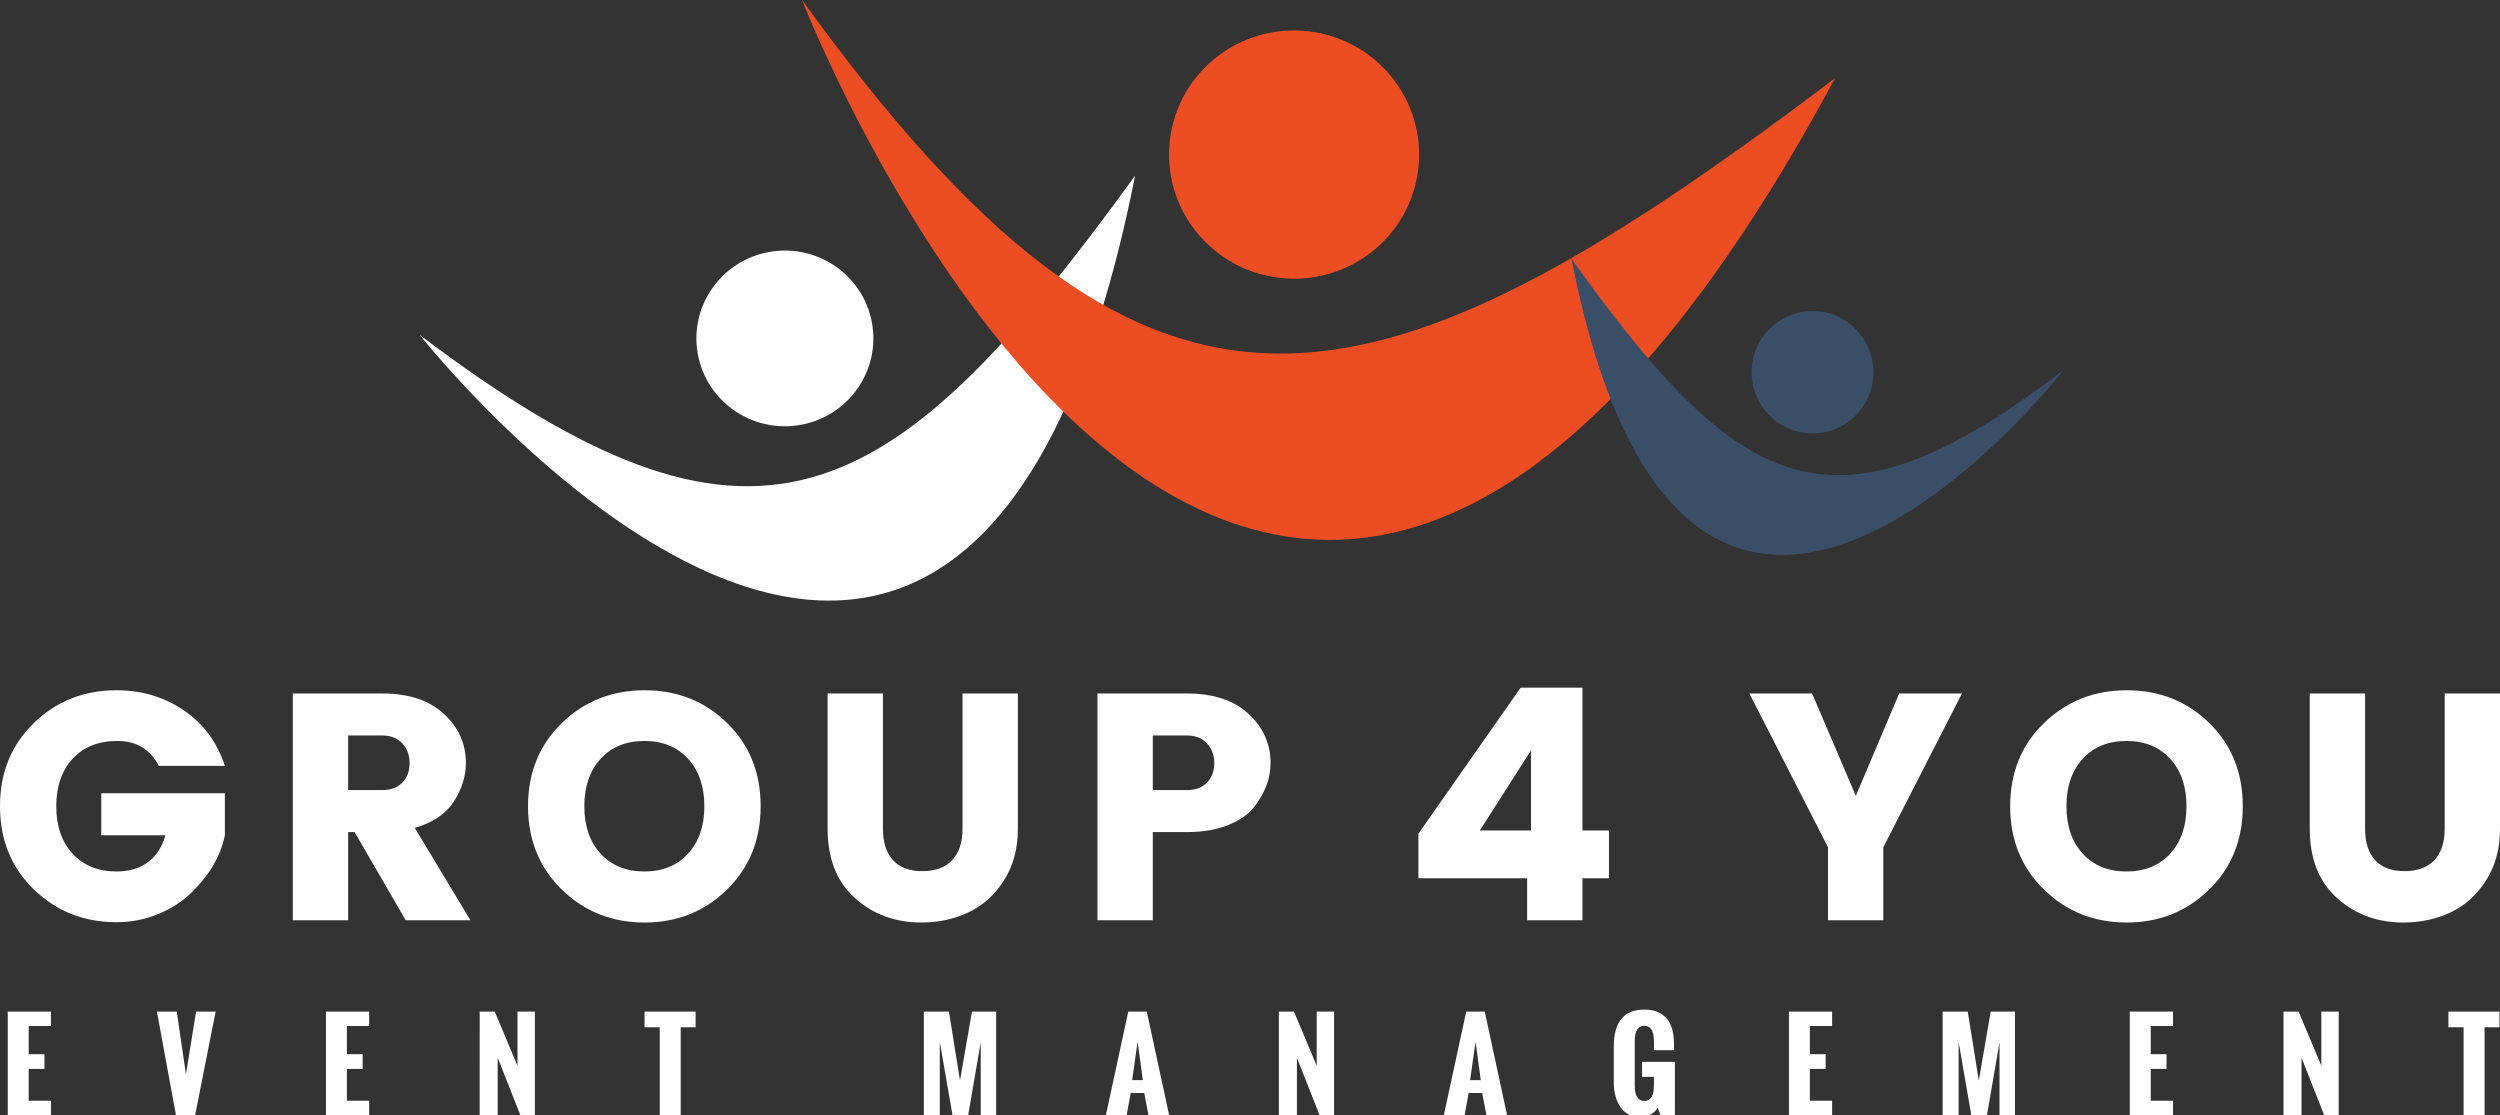 <?xml version="1.0" encoding="utf-8"?>
<!-- Generator: Adobe Illustrator 16.0.0, SVG Export Plug-In . SVG Version: 6.00 Build 0)  -->
<!DOCTYPE svg PUBLIC "-//W3C//DTD SVG 1.1//EN" "http://www.w3.org/Graphics/SVG/1.1/DTD/svg11.dtd">
<svg version="1.1" id="Warstwa_1" xmlns="http://www.w3.org/2000/svg" xmlns:xlink="http://www.w3.org/1999/xlink" x="0px" y="0px"
	 width="195.406px" height="87.163px" viewBox="0 0 195.406 87.163" enable-background="new 0 0 195.406 87.163"
	 xml:space="preserve">
<rect x="0" y="0" width="195.406" height="87.163" fill="#333333" stroke="none"/>
<path fill-rule="evenodd" clip-rule="evenodd" fill="#FFFFFF" d="M32.807,26.177c0,0,42.724,54.162,55.916-12.447
	C69.447,40.335,58.928,45.959,32.807,26.177L32.807,26.177z M62.921,33.137c-3.719,0.864-7.439-1.429-8.307-5.122
	c-0.869-3.691,1.441-7.384,5.162-8.248c3.719-0.864,7.438,1.428,8.307,5.121C68.951,28.581,66.641,32.273,62.921,33.137z"/>
<path fill-rule="evenodd" clip-rule="evenodd" fill="#EC4D23" d="M62.688,0c0,0,35.251,90.729,80.738,6.119
	C106.328,34.169,89.777,37.454,62.688,0L62.688,0z M100.499,21.763c-5.385-0.359-9.461-4.983-9.102-10.329
	c0.358-5.347,5.016-9.39,10.401-9.031c5.385,0.358,9.46,4.983,9.101,10.33C110.54,18.078,105.884,22.122,100.499,21.763z"/>
<path fill-rule="evenodd" clip-rule="evenodd" fill="#3B4E68" d="M161.317,28.9c0,0-29.409,37.741-38.489-8.674
	C136.096,38.766,143.337,42.684,161.317,28.9L161.317,28.9z M140.588,33.749c2.562,0.603,5.12-0.995,5.72-3.568
	c0.596-2.572-0.995-5.146-3.552-5.748c-2.562-0.602-5.122,0.996-5.72,3.569C136.438,30.574,138.028,33.147,140.588,33.749z"/>
<path fill-rule="evenodd" clip-rule="evenodd" fill="#FFFFFF" d="M182.661,70.187c1.415,1.28,3.151,1.919,5.21,1.919
	c1.313,0,2.533-0.261,3.653-0.783s2.048-1.351,2.782-2.487c0.733-1.137,1.1-2.487,1.1-4.052v-10.58h-4.323v10.58
	c0,1.06-0.272,1.876-0.809,2.449c-0.541,0.572-1.317,0.858-2.328,0.858s-1.779-0.286-2.3-0.858
	c-0.524-0.573-0.785-1.389-0.785-2.449v-10.58h-4.325v10.58C180.536,67.106,181.244,68.908,182.661,70.187L182.661,70.187z
	 M9.103,72.081c1.147,0,2.23-0.21,3.25-0.631s1.875-0.968,2.567-1.641c1.45-1.397,2.335-2.904,2.656-4.521v-3.282H7.915v3.282h5.007
	c-0.219,0.859-0.654,1.545-1.302,2.058c-0.649,0.513-1.487,0.771-2.517,0.771c-1.433,0-2.575-0.462-3.426-1.389
	c-0.852-0.926-1.278-2.163-1.278-3.712c0-1.547,0.426-2.786,1.278-3.711c0.851-0.926,2.018-1.389,3.502-1.389
	c1.482,0,2.562,0.647,3.237,1.944h5.159c-0.607-1.852-1.678-3.299-3.212-4.342c-1.534-1.044-3.288-1.565-5.26-1.565
	c-2.545,0-4.699,0.854-6.46,2.563C0.88,58.224,0,60.391,0,63.016c0,2.626,0.88,4.793,2.643,6.501
	C4.404,71.227,6.558,72.081,9.103,72.081L9.103,72.081z M27.716,65.036l3.996,6.893h5.058l-4.35-7.221
	c1.416-0.404,2.436-1.094,3.06-2.07c0.625-0.976,0.937-1.978,0.937-3.004c0-1.499-0.574-2.778-1.72-3.838
	c-1.147-1.061-2.748-1.591-4.805-1.591h-7.006v17.725h4.326v-6.893H27.716L27.716,65.036z M29.891,57.487L29.891,57.487
	c0.64,0,1.154,0.201,1.542,0.605c0.388,0.405,0.582,0.922,0.582,1.553c0,0.632-0.189,1.141-0.568,1.527
	c-0.379,0.388-0.897,0.582-1.555,0.582h-2.68v-4.267H29.891L29.891,57.487z M50.363,68.117c-1.426,0-2.563-0.462-3.414-1.389
	c-0.852-0.926-1.277-2.163-1.277-3.712c0-1.547,0.425-2.786,1.277-3.711c0.851-0.926,1.988-1.389,3.414-1.389
	c1.424,0,2.562,0.462,3.414,1.389c0.851,0.925,1.277,2.164,1.277,3.711c0,1.549-0.426,2.786-1.277,3.712
	C52.925,67.654,51.787,68.117,50.363,68.117L50.363,68.117z M50.375,72.106L50.375,72.106c2.545,0,4.696-0.858,6.449-2.575
	c1.753-1.717,2.63-3.889,2.63-6.515c0-2.625-0.872-4.792-2.617-6.5c-1.745-1.709-3.895-2.563-6.449-2.563
	c-2.555,0-4.712,0.854-6.474,2.563c-1.762,1.708-2.643,3.875-2.643,6.5c0,2.626,0.88,4.797,2.643,6.515
	C45.676,71.248,47.829,72.106,50.375,72.106L50.375,72.106z M66.813,70.187c1.417,1.28,3.153,1.919,5.21,1.919
	c1.315,0,2.533-0.261,3.654-0.783c1.121-0.521,2.048-1.351,2.781-2.487c0.734-1.137,1.101-2.487,1.101-4.052v-10.58h-4.325v10.58
	c0,1.06-0.271,1.876-0.81,2.449c-0.54,0.572-1.314,0.858-2.327,0.858c-1.01,0-1.778-0.286-2.301-0.858
	c-0.522-0.573-0.783-1.389-0.783-2.449v-10.58h-4.325v10.58C64.688,67.106,65.397,68.908,66.813,70.187L66.813,70.187z
	 M97.59,55.796c-1.147-1.061-2.749-1.591-4.805-1.591h-7.006v17.725h4.325v-6.893h2.681c1.23,0,2.296-0.181,3.198-0.543
	s1.581-0.829,2.037-1.401c0.859-1.111,1.289-2.264,1.289-3.458C99.309,58.135,98.735,56.856,97.59,55.796L97.59,55.796z
	 M90.104,57.487L90.104,57.487h2.681c0.64,0,1.154,0.201,1.542,0.605c0.388,0.405,0.582,0.922,0.582,1.553
	c0,0.632-0.19,1.141-0.568,1.527c-0.38,0.388-0.898,0.582-1.555,0.582h-2.681V57.487L90.104,57.487z M115.67,64.91l3.996-6.262
	v6.262H115.67L115.67,64.91z M123.687,71.929L123.687,71.929v-3.283h2.074V64.91h-2.074V53.751h-4.83l-7.991,11.411v3.484h8.498
	v3.283H123.687L123.687,71.929z M147.204,66.224l6.146-12.019h-4.906l-3.388,8.004l-3.416-8.004h-4.904l6.145,12.019v5.706h4.323
	V66.224L147.204,66.224z M166.209,68.117c-1.425,0-2.562-0.462-3.414-1.389c-0.85-0.926-1.277-2.163-1.277-3.712
	c0-1.547,0.427-2.786,1.277-3.711c0.852-0.926,1.988-1.389,3.414-1.389s2.564,0.462,3.415,1.389
	c0.852,0.925,1.276,2.164,1.276,3.711c0,1.549-0.425,2.786-1.276,3.712C168.773,67.654,167.635,68.117,166.209,68.117
	L166.209,68.117z M166.224,72.106L166.224,72.106c2.546,0,4.693-0.858,6.448-2.575s2.629-3.889,2.629-6.515
	c0-2.625-0.87-4.792-2.617-6.5c-1.744-1.709-3.894-2.563-6.447-2.563c-2.554,0-4.713,0.854-6.475,2.563
	c-1.763,1.708-2.643,3.875-2.643,6.5c0,2.626,0.88,4.797,2.643,6.515C161.523,71.248,163.678,72.106,166.224,72.106z"/>
<path fill-rule="evenodd" clip-rule="evenodd" fill="#FFFFFF" d="M192.56,87.163h1.639v-6.869h1.165v-1.223h-3.991v1.223h1.188
	V87.163L192.56,87.163z M0.605,87.163h3.378v-1.125H2.243v-2.489h1.232v-1.151H2.243v-2.203h1.741v-1.124H0.605V87.163L0.605,87.163
	z M13.753,87.163h1.499l1.602-8.092h-1.529l-0.792,4.904l-0.715-4.904h-1.552L13.753,87.163L13.753,87.163z M25.477,87.163h3.378
	v-1.125h-1.741v-2.489h1.232v-1.151h-1.232v-2.203h1.741v-1.124h-3.378V87.163L25.477,87.163z M37.493,87.163H38.9v-4.491
	l1.773,4.491h1.133v-8.092h-1.359v4.23l-1.777-4.23h-1.177V87.163L37.493,87.163z M51.567,87.163h1.638v-6.869h1.165v-1.223h-3.99
	v1.223h1.188V87.163L51.567,87.163z M72.21,87.163h1.246v-5.727l0.995,5.727h1.224l0.98-5.691v5.691h1.206v-8.092h-1.893
	l-0.932,5.395l-0.863-5.395H72.21V87.163L72.21,87.163z M86.439,87.163h1.625l0.314-1.73h1.057l0.333,1.73h1.615l-1.746-8.092
	h-1.449L86.439,87.163L86.439,87.163z M88.491,84.425L88.491,84.425l0.427-3.002l0.41,3.002H88.491L88.491,84.425z M99.96,87.163
	h1.409v-4.491l1.772,4.491h1.134v-8.092h-1.358v4.23l-1.777-4.23h-1.18V87.163L99.96,87.163z M112.854,87.163h1.624l0.315-1.73
	h1.057l0.333,1.73h1.615l-1.746-8.092h-1.449L112.854,87.163L112.854,87.163z M114.906,84.425L114.906,84.425l0.427-3.002
	l0.409,3.002H114.906L114.906,84.425z M126.138,84.631c0,0.211,0.015,0.424,0.047,0.637c0.031,0.215,0.082,0.421,0.15,0.618
	c0.069,0.197,0.158,0.385,0.267,0.56c0.107,0.176,0.238,0.327,0.39,0.457c0.154,0.128,0.33,0.231,0.53,0.306
	c0.199,0.075,0.426,0.112,0.681,0.112c0.134,0,0.27-0.019,0.403-0.055c0.133-0.035,0.261-0.084,0.382-0.147
	c0.122-0.064,0.234-0.14,0.336-0.228c0.102-0.088,0.187-0.187,0.256-0.294l0.208,0.566h1.125V83h-2.564v1.172h0.926v0.647
	c0,0.824-0.249,1.236-0.747,1.236c-0.5,0-0.751-0.396-0.751-1.191v-3.492c0-0.797,0.251-1.196,0.751-1.196
	c0.166,0.009,0.297,0.052,0.396,0.128c0.099,0.076,0.175,0.176,0.227,0.299c0.053,0.123,0.087,0.263,0.104,0.422
	c0.016,0.16,0.024,0.324,0.024,0.495v0.566h1.565v-0.477c0-0.389-0.041-0.75-0.121-1.078c-0.081-0.331-0.213-0.615-0.396-0.855
	c-0.182-0.24-0.422-0.427-0.717-0.562c-0.295-0.134-0.656-0.202-1.083-0.202c-1.592,0-2.388,0.955-2.388,2.867V84.631
	L126.138,84.631z M139.827,87.163h3.377v-1.125h-1.741v-2.489h1.232v-1.151h-1.232v-2.203h1.741v-1.124h-3.377V87.163
	L139.827,87.163z M151.84,87.163h1.249v-5.727l0.993,5.727h1.224l0.98-5.691v5.691h1.208v-8.092h-1.895l-0.931,5.395l-0.862-5.395
	h-1.964V87.163L151.84,87.163z M166.47,87.163h3.38v-1.125h-1.743v-2.489h1.234v-1.151h-1.234v-2.203h1.743v-1.124h-3.38V87.163
	L166.47,87.163z M178.484,87.163h1.409v-4.491l1.771,4.491h1.135v-8.092h-1.358v4.23l-1.777-4.23h-1.18V87.163z"/>
</svg>
